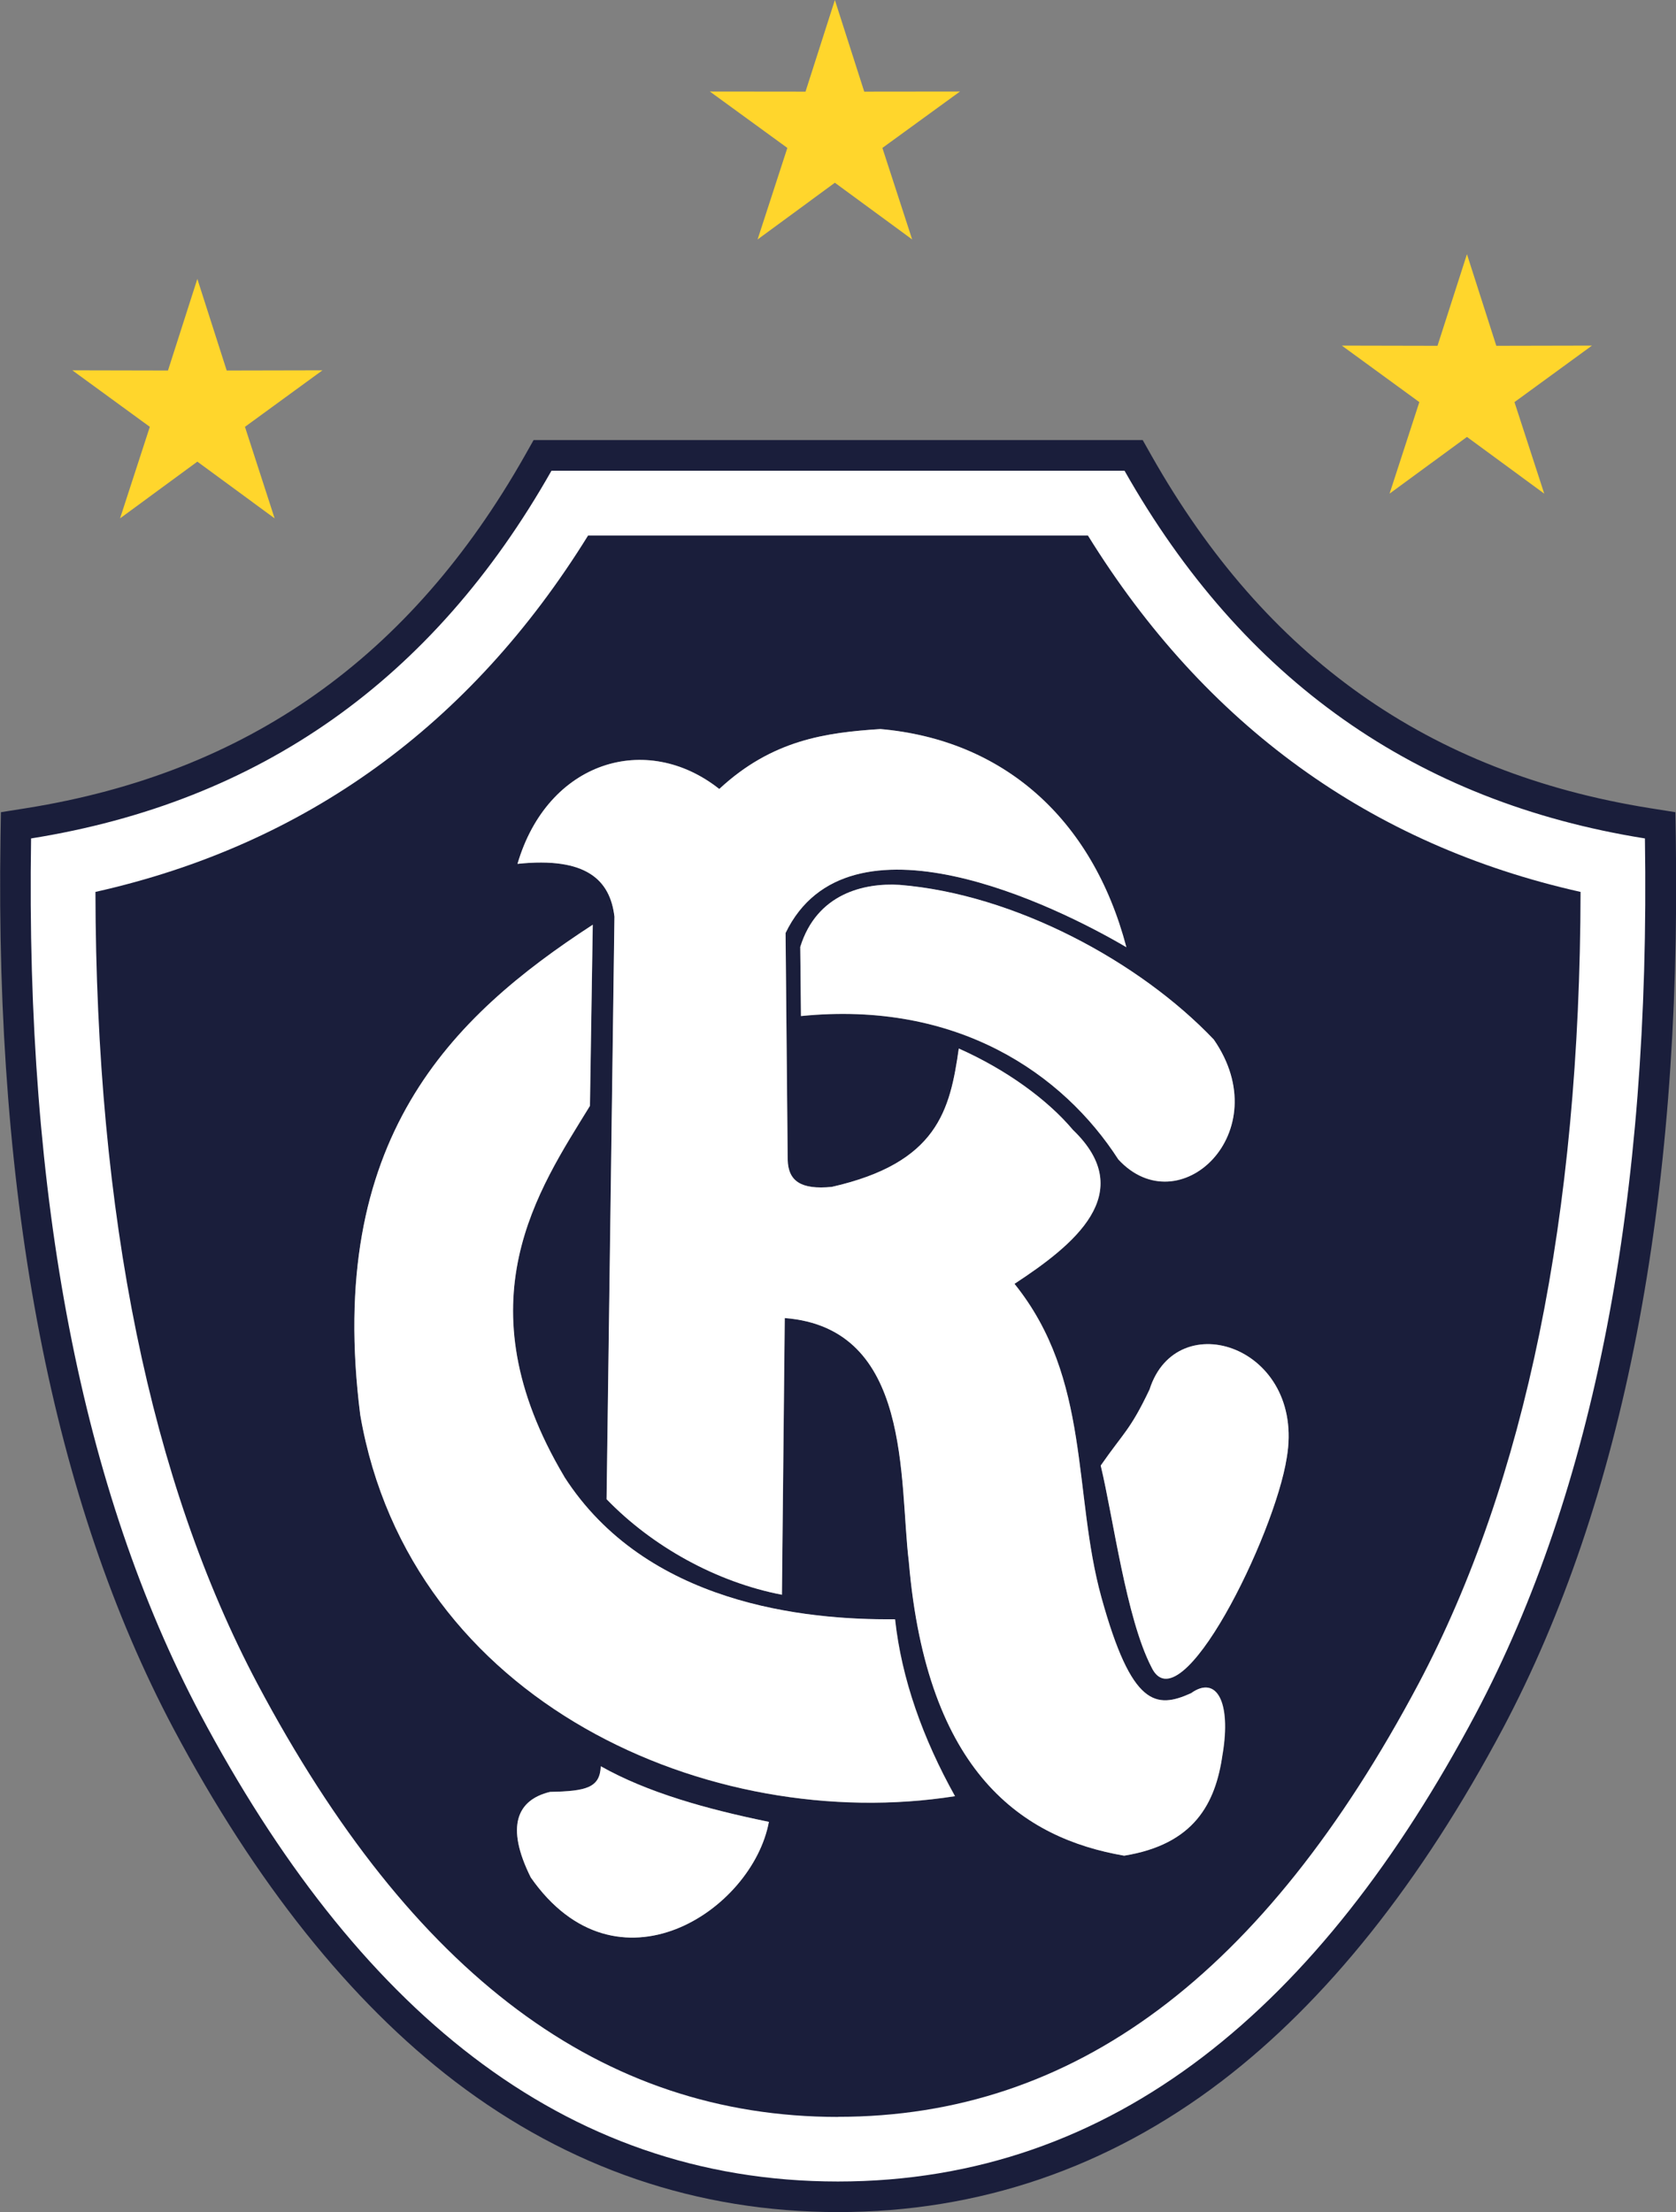 <?xml version="1.0" encoding="UTF-8"?>
<svg id="Camada_2" data-name="Camada 2" xmlns="http://www.w3.org/2000/svg" viewBox="0 0 166.12 219.23">
  <rect x="0" y="0" width="166.12" height="219.23" fill="#808080" stroke="none"/>
  <defs>
    <style>
      .cls-1 {
        fill: #1a1e3b;
      }

      .cls-2 {
        fill: #ffd62c;
      }

      .cls-3 {
        fill: #fff;
      }
    </style>
  </defs>
  <g id="Camada_1-2" data-name="Camada 1">
    <g>
      <path class="cls-1" d="M107.83,53.06c-5.93,0-43.61,0-49.54,0-11.64,18.8-28.03,30.66-48.83,35.32.06,32.08,5.45,58.46,16.06,78.48,15.34,28.88,34.17,42.92,57.54,42.92,23.38,0,42.2-14.04,57.54-42.92,10.6-20.01,16-46.4,16.06-78.47-20.8-4.66-37.19-16.51-48.83-35.32ZM52.61,186.06c-2.54-5.09-1.34-7.7,1.91-8.48,3.63-.07,4.94-.42,5.03-2.54,4.64,2.61,10.47,4.24,16.66,5.51-1.63,8.79-15.08,17.71-23.6,5.51ZM35.72,140.27c-3.49-27.37,9-39.48,23.04-48.62l-.28,17.95c-5.09,8.29-12.86,19.41-2.54,36.75,8.1,12.63,23.84,14.23,32.79,14.13.64,5.91,2.76,11.82,5.94,17.53-24.17,3.82-53.99-9.19-58.94-37.74ZM121.18,173.87c-.69,4.89-2.84,8.91-9.75,10.03-9.99-1.73-19.55-8.11-21.34-29.11-.99-8.13.35-23.18-12.3-24.17l-.28,27.42c-6.5-1.25-12.86-4.79-17.38-9.47l.78-57.73c-.43-3.62-2.77-5.95-9.61-5.23,2.99-10.18,12.77-13.15,20-7.42,5.25-4.88,10.58-5.58,15.97-5.94,12.08,1.06,20.99,8.76,24.38,21.62-6.9-4.07-27.57-14.26-33.78-1.41l.21,22.47c.05,2.1,1.3,2.99,4.38,2.69,10.48-2.38,11.71-7.59,12.58-13.71,4.76,2.12,8.81,5.09,11.31,8.06,6.55,6.29.02,11.45-5.79,15.26,7.61,9.45,5.75,20.73,8.62,31.09,3,10.83,5.42,11.05,8.9,9.47,2.52-1.79,3.98.87,3.11,6.08ZM127.54,144.46c-1.2,7.73-10.6,26.78-13.42,20.74-2.5-4.84-3.78-14.81-5.02-19.96,2.29-3.3,2.92-3.5,4.84-7.54,2.69-8.47,15.48-4.27,13.6,6.76ZM110.84,114.9c-5.46-8.48-15.95-15.76-31.45-14.2l-.07-6.85c1.64-5.29,6.34-6.36,9.82-6.15,11.4.91,23.81,7.61,31.16,15.33,6.37,9.2-3.45,18.41-9.47,11.87Z"/>
      <g>
        <path class="cls-3" d="M83.06,217.71c-26.21,0-47.93-15.86-64.55-47.13C6.7,148.29,1,118.85,1.56,83.07l.02-1.28,1.26-.2c22.09-3.52,39.08-15.53,50.5-35.69l.44-.77h58.58l.44.77c11.42,20.16,28.41,32.17,50.5,35.69l1.26.2.02,1.28c.56,35.78-5.15,65.22-16.95,87.51-16.62,31.28-38.34,47.13-64.55,47.13ZM10.99,89.59c.19,31.28,5.53,57.04,15.88,76.56,15.05,28.33,33.44,42.11,56.2,42.11s41.14-13.78,56.2-42.12c10.34-19.52,15.68-45.27,15.87-76.55-20.36-4.86-36.55-16.64-48.15-35h-47.85c-11.59,18.37-27.79,30.14-48.15,35Z"/>
        <path class="cls-1" d="M111.46,46.65c11.73,20.71,28.89,32.82,51.58,36.44.56,35.75-5.05,64.63-16.78,86.77-15.35,28.89-35.76,46.33-63.21,46.33s-47.86-17.44-63.21-46.33C8.13,147.73,2.52,118.84,3.08,83.09c22.69-3.62,39.85-15.73,51.58-36.44h56.8M83.06,209.78c23.38,0,42.2-14.04,57.54-42.92,10.6-20.01,16-46.4,16.06-78.47-20.8-4.66-37.19-16.51-48.83-35.32h-49.54c-11.64,18.8-28.03,30.66-48.83,35.32.06,32.08,5.45,58.46,16.06,78.48,15.34,28.88,34.17,42.92,57.54,42.92M113.24,43.61h-60.35l-.87,1.54c-11.33,20.01-27.5,31.44-49.41,34.94l-2.52.4-.04,2.55c-.56,36.04,5.2,65.73,17.13,88.24,8.13,15.29,17.52,27.06,27.91,34.99,11.27,8.59,24.05,12.95,37.98,12.95s26.71-4.36,37.99-12.95c10.39-7.93,19.78-19.7,27.91-34.99,11.93-22.52,17.69-52.2,17.13-88.24l-.04-2.55-2.52-.4c-21.92-3.5-38.08-14.92-49.41-34.94l-.87-1.54h0ZM59.97,56.11h46.18c11.56,17.96,27.5,29.61,47.45,34.67-.32,30.49-5.59,55.6-15.69,74.65-14.77,27.79-32.71,41.3-54.86,41.3s-40.09-13.51-54.85-41.3c-10.1-19.05-15.37-44.16-15.69-74.66,19.95-5.06,35.9-16.71,47.45-34.67h0Z"/>
      </g>
      <polygon class="cls-2" points="75.09 23.73 82.75 18.11 90.41 23.73 87.46 14.66 95.15 9.07 85.66 9.08 82.75 0 79.84 9.08 70.36 9.07 78.04 14.66 75.09 23.73"/>
      <polygon class="cls-2" points="11.9 51.37 19.56 45.75 27.22 51.37 24.28 42.3 31.96 36.7 22.47 36.72 19.56 27.64 16.65 36.72 7.17 36.7 14.85 42.3 11.9 51.37"/>
      <polygon class="cls-2" points="137.73 48.92 145.4 43.3 153.06 48.92 150.11 39.85 157.79 34.25 148.31 34.27 145.4 25.19 142.48 34.27 133 34.25 140.68 39.85 137.73 48.92"/>
      <path class="cls-3" d="M118.07,167.79c-3.49,1.58-5.9,1.36-8.9-9.47-2.87-10.36-1.01-21.65-8.62-31.09,5.82-3.82,12.34-8.97,5.79-15.26-2.5-2.97-6.55-5.94-11.31-8.06-.87,6.12-2.1,11.33-12.58,13.71-3.09.31-4.33-.59-4.38-2.69l-.21-22.47c6.21-12.84,26.88-2.66,33.78,1.41-3.39-12.86-12.3-20.56-24.38-21.62-5.39.35-10.72,1.06-15.97,5.94-7.23-5.72-17.01-2.76-20,7.42,6.84-.72,9.18,1.61,9.61,5.23l-.78,57.73c4.52,4.68,10.88,8.22,17.38,9.47l.28-27.42c12.65.99,11.31,16.04,12.3,24.17,1.79,21.01,11.35,27.39,21.34,29.11,6.92-1.12,9.06-5.14,9.75-10.03.87-5.21-.59-7.87-3.11-6.08Z"/>
      <path class="cls-3" d="M55.93,146.34c-10.32-17.34-2.54-28.46,2.54-36.75l.28-17.95c-14.04,9.14-26.52,21.25-23.04,48.62,4.95,28.55,34.77,41.55,58.94,37.74-3.18-5.7-5.3-11.61-5.94-17.53-8.95.09-24.69-1.51-32.79-14.13Z"/>
      <path class="cls-3" d="M89.14,87.69c-3.49-.21-8.18.86-9.82,6.15l.07,6.85c15.5-1.56,25.98,5.72,31.45,14.2,6.02,6.54,15.84-2.67,9.47-11.87-7.35-7.73-19.77-14.42-31.16-15.33Z"/>
      <path class="cls-3" d="M113.94,137.7c-1.92,4.04-2.55,4.24-4.84,7.54,1.24,5.14,2.52,15.12,5.02,19.96,2.82,6.04,12.22-13.01,13.42-20.74,1.88-11.03-10.91-15.23-13.6-6.76Z"/>
      <path class="cls-3" d="M54.52,177.58c-3.25.78-4.45,3.39-1.91,8.48,8.52,12.2,21.97,3.28,23.6-5.51-6.19-1.27-12.03-2.9-16.66-5.51-.09,2.12-1.41,2.47-5.03,2.54Z"/>
    </g>
  </g>
</svg>